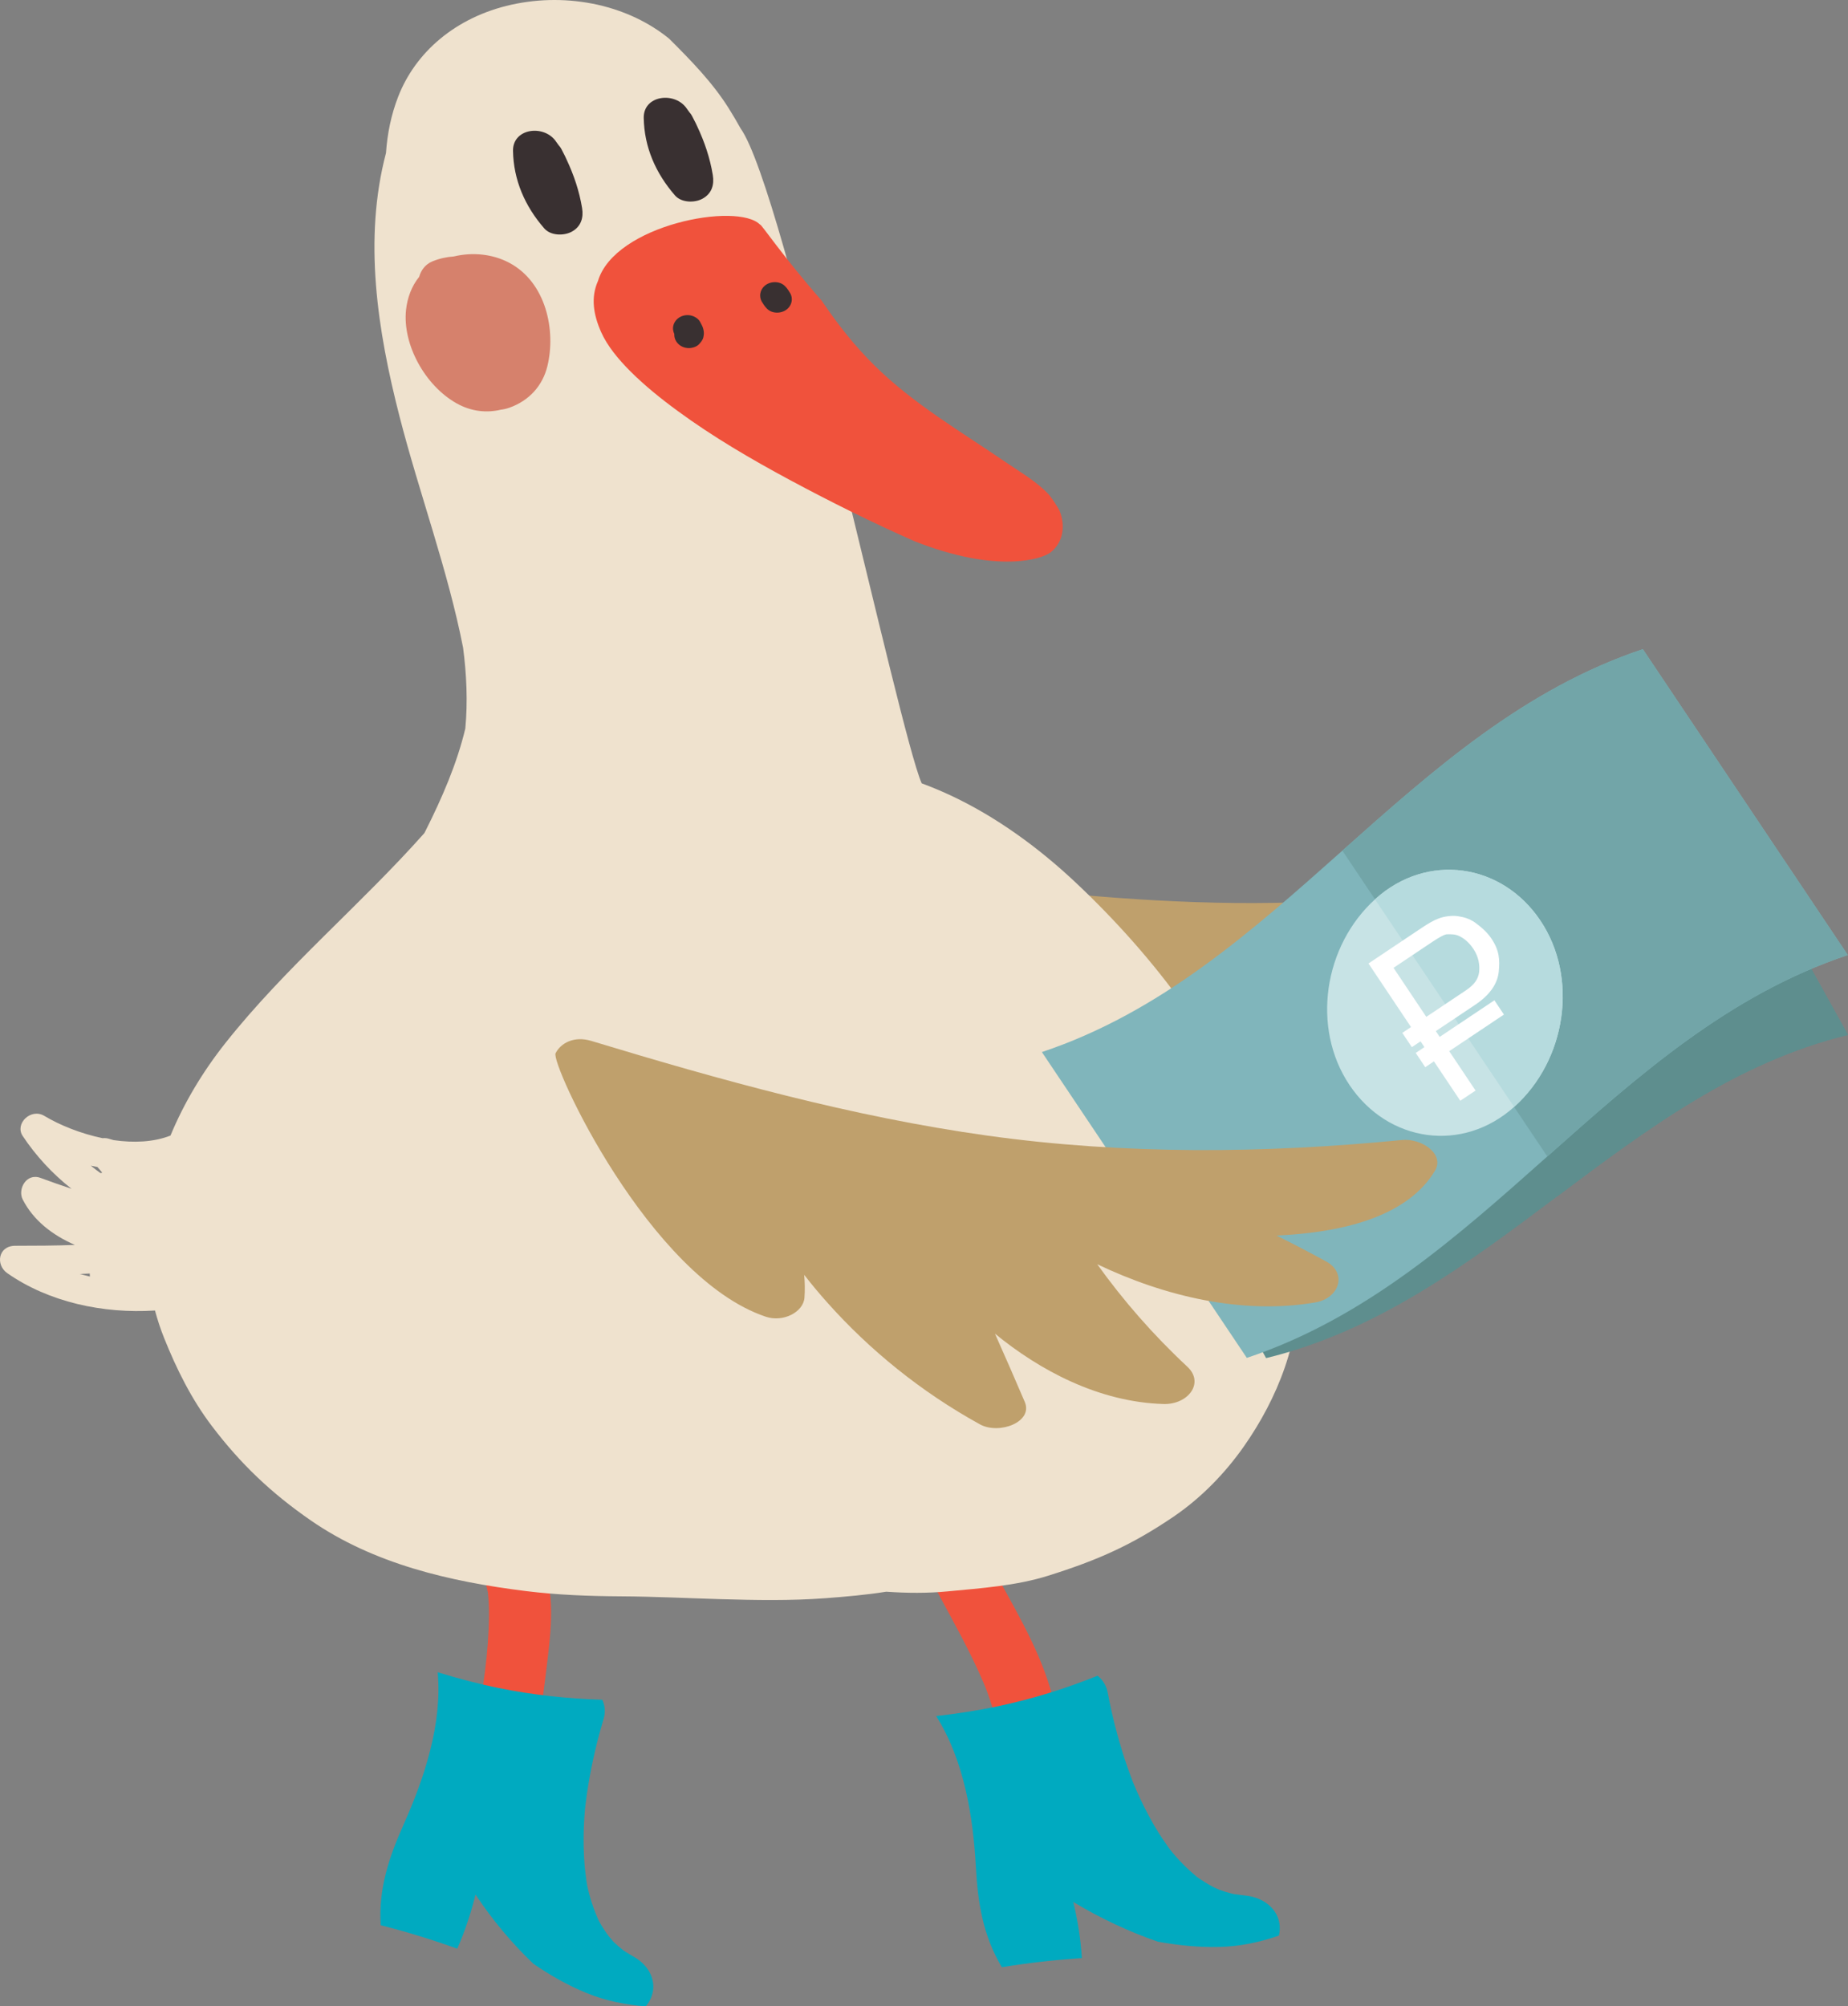 <?xml version="1.0" encoding="UTF-8"?> <!-- Generator: Adobe Illustrator 23.0.2, SVG Export Plug-In --> <svg xmlns="http://www.w3.org/2000/svg" xmlns:xlink="http://www.w3.org/1999/xlink" x="0px" y="0px" width="162.111px" height="175.954px" viewBox="0 0 162.111 175.954" style="enable-background:new 0 0 162.111 175.954;" xml:space="preserve"><rect x="0" y="0" width="162.111" height="175.954" fill="#808080" stroke="none"/> <style type="text/css"> .st0{fill:#BFA06C;} .st1{fill:#F0523C;} .st2{fill:#EFE2CE;} .st3{fill:#393031;} .st4{fill:#D6816C;} .st5{fill:#00AAC0;} .st6{fill-rule:evenodd;clip-rule:evenodd;fill:#5E8E8E;} .st7{fill-rule:evenodd;clip-rule:evenodd;fill:#80B5BB;} .st8{fill-rule:evenodd;clip-rule:evenodd;fill:#72A5A8;} .st9{fill-rule:evenodd;clip-rule:evenodd;fill:#C7E3E5;} .st10{fill-rule:evenodd;clip-rule:evenodd;fill:#B6DBDE;} .st11{fill:#FFFFFF;} </style> <defs> </defs> <g> <path id="XMLID_42_" class="st0" d="M84.561,77.418c8.94,1.034,17.996,1.914,27.18,1.763c9.314-0.151,18.49-1.461,27.436-3.429 c1.295-0.284,2.992,0.401,2.51,1.414c-1.25,2.633-4.953,4.044-8.7,4.81c-0.364,0.073-0.729,0.143-1.094,0.206 c1.195,0.313,2.378,0.649,3.544,0.998c1.555,0.464,1.256,1.94-0.273,2.378c-4.713,1.351-10.067,0.995-14.822-0.193 c2.091,1.787,4.87,1.132,7.463,2.604c1.313,0.744-0.063,1.958-1.705,2.138c-4.278,0.442-4.778,0.46-11.789,0.033 c0.906,1.174,1.799,2.352,2.679,3.536c0.779,1.049-1.352,2.065-2.726,1.648c-4.262-1.296-8.093-3.18-11.327-5.403 c-0.64-0.442-1.258-0.895-1.854-1.365c0.125,0.416,0.214,0.835,0.258,1.266c0.081,0.808-1.136,1.578-2.354,1.408 c-8.124-1.141-11.39-6.994-15.348-11.15c-0.047-0.049-0.086-0.097-0.122-0.148C81.347,79.53,82.191,77.145,84.561,77.418 L84.561,77.418z"></path> <path id="XMLID_41_" class="st1" d="M40.817,154.424c0.442-1.115,0.714-2.286,0.969-3.447c0.357-1.627,0.599-3.149,0.76-4.419 c0.203-1.614,0.333-3.234,0.347-4.859c0.007-0.675-0.023-1.347-0.091-2.021c0-0.002,0-0.005-0.003-0.006 c-0.02-0.107-0.041-0.213-0.063-0.321c-0.049-0.222-0.12-0.442-0.203-0.659c-0.489-1.274,0.539-2.71,1.872-3.047 c1.485-0.378,2.81,0.458,3.299,1.729c1.073,2.802,0.55,6.307,0.204,9.186c-0.37,3.042-0.774,6.288-1.921,9.184 c-0.502,1.266-1.8,2.11-3.299,1.731C41.369,157.137,40.316,155.695,40.817,154.424L40.817,154.424z"></path> <path id="XMLID_40_" class="st1" d="M83.224,136.29c1.201-0.651,3.018-0.318,3.669,0.888c1.882,3.479,4.089,7.07,5.219,10.838 c0.294,0.976,0.568,1.959,0.864,2.938c0.068,0.219,0.135,0.432,0.205,0.651c0.57,0.394,0.955,1.026,0.942,1.891 c-0.015,1.055-0.368,2.076-1.411,2.64c-1.386,0.75-3.003,0.184-3.812-1.005c-0.734-1.076-1.011-2.575-1.367-3.784 c-0.382-1.287-0.729-2.557-1.265-3.8c-1.154-2.692-2.604-5.279-4.003-7.869C81.61,138.472,81.907,137.006,83.224,136.29 L83.224,136.29z"></path> <path id="XMLID_36_" class="st2" d="M7.89,111.951c-0.013-0.088-0.018-0.177-0.013-0.265c-0.289,0.016-0.583,0.031-0.873,0.042 C7.296,111.808,7.593,111.881,7.89,111.951L7.89,111.951z M8.814,102.876c0.05-0.012,0.101-0.021,0.156-0.029 c-0.136-0.17-0.276-0.339-0.424-0.502c-0.196-0.034-0.39-0.075-0.584-0.118C8.239,102.454,8.525,102.668,8.814,102.876 L8.814,102.876z M1.336,109.253c1.752,0,3.494-0.01,5.234-0.075c-1.976-0.862-3.64-2.15-4.58-3.989 c-0.456-0.891,0.313-2.351,1.568-1.887c0.907,0.333,1.813,0.656,2.714,0.951c-1.671-1.313-3.12-2.882-4.283-4.633 c-0.716-1.076,0.722-2.469,1.901-1.758c1.344,0.807,3.184,1.555,5.111,1.956c0.18-0.023,0.377-0.007,0.581,0.057 c0.127,0.037,0.255,0.075,0.381,0.112c1.747,0.252,3.51,0.185,4.992-0.4c1.198-2.891,2.854-5.638,4.823-8.12 c5.241-6.616,11.837-12.088,17.444-18.4c0.029-0.053,0.06-0.107,0.086-0.162c1.468-2.924,2.771-5.913,3.51-9.012 c0.222-2.362,0.112-4.734-0.195-7.093c-1.346-6.853-3.841-13.517-5.583-20.306c-1.922-7.496-3.177-15.501-1.179-23.079 c0.114-1.693,0.455-3.356,1.062-4.921c1.507-3.891,5.018-6.981,9.934-8.081c2.52-0.55,5.042-0.55,7.562,0 c2.409,0.55,4.502,1.542,6.276,2.976c1.943,1.935,3.825,3.87,5.223,6.098c0.365,0.583,0.718,1.179,1.054,1.783 c3.867,5.437,13.804,52.655,15.879,57.427c0.828,0.305,1.635,0.643,2.424,1.006c4.13,1.912,7.864,4.679,10.98,7.596 c3.609,3.385,6.883,7.072,9.65,10.952c5.237,7.346,9.335,15.631,9.913,24.188c0.336,4.95-1.726,10.181-4.715,14.429 c-1.581,2.255-3.677,4.455-6.137,6.129c-3.641,2.474-6.611,3.813-11.041,5.198c-2.774,0.872-5.857,1.089-8.772,1.365 c-1.792,0.174-3.611,0.156-5.411,0.031c-1.771,0.282-3.573,0.438-5.336,0.57c-3.054,0.229-6.127,0.172-9.187,0.084 c-2.913-0.086-5.823-0.23-8.736-0.248c-2.795-0.016-5.575-0.118-8.351-0.461c-6.695-0.83-13.369-2.39-18.881-6.205 c-3.474-2.403-6.143-4.95-8.652-8.251c-1.807-2.375-3.119-5.031-4.206-7.745c-0.32-0.797-0.581-1.599-0.797-2.404 c-4.567,0.294-9.34-0.743-12.965-3.281C-0.404,110.925-0.165,109.253,1.336,109.253L1.336,109.253z"></path> <path id="XMLID_34_" class="st1" d="M52.456,24.643c1.479-4.936,12.26-6.953,14.226-4.936c0.034-0.148,1.987,2.778,5.409,6.671 c0.049,0.073,0.097,0.146,0.146,0.218c1.31,1.925,2.781,3.783,4.463,5.445c3.413,3.378,7.598,5.804,11.588,8.535 c1.24,0.851,2.724,1.7,3.753,2.835c0.341,0.437,0.632,0.886,0.891,1.346c0.524,1.25,0.393,2.783-0.784,3.695 c-0.719,0.557-4.614,1.891-11.902-0.977c-3.739-1.648-7.387-3.464-10.957-5.38c-3.411-1.833-6.767-3.799-9.817-6.036 c-1.497-1.094-2.95-2.265-4.21-3.531c-1.023-1.028-1.995-2.197-2.529-3.403C52.045,27.575,51.818,26.075,52.456,24.643 L52.456,24.643z"></path> <path id="XMLID_32_" class="st3" d="M48.698,12.308c0.112,0.145,0.217,0.291,0.317,0.44c0.088,0.092,0.164,0.196,0.226,0.312 c0.067,0.125,0.13,0.255,0.195,0.382c0.093,0.172,0.175,0.346,0.253,0.521c0.649,1.377,1.13,2.792,1.373,4.286 c0.136,0.826-0.076,1.62-0.911,2.072c-0.708,0.381-1.854,0.346-2.403-0.287c-1.714-1.964-2.698-4.258-2.745-6.797 C44.967,11.275,47.613,10.913,48.698,12.308L48.698,12.308z"></path> <path id="XMLID_31_" class="st3" d="M60.167,9.416c0.11,0.144,0.218,0.291,0.318,0.44c0.084,0.091,0.162,0.196,0.222,0.312 c0.068,0.125,0.132,0.255,0.193,0.38c0.094,0.174,0.18,0.346,0.257,0.523c0.648,1.373,1.128,2.791,1.373,4.286 c0.136,0.828-0.076,1.619-0.911,2.072c-0.708,0.383-1.852,0.346-2.404-0.287c-1.713-1.968-2.7-4.257-2.745-6.798 C56.435,8.382,59.081,8.022,60.167,9.416L60.167,9.416z"></path> <path id="XMLID_30_" class="st4" d="M35.616,27.198c0.112-1.064,0.485-2.094,1.156-2.922c0.162-0.583,0.544-1.101,1.153-1.351 c0.63-0.257,1.26-0.393,1.875-0.432c1.627-0.39,3.398-0.231,4.872,0.553c3.239,1.722,4.104,5.929,3.349,9.054 c-0.409,1.7-1.578,3.028-3.33,3.653c-0.25,0.089-0.503,0.148-0.757,0.177c-1.232,0.295-2.594,0.167-3.879-0.557 C37.27,33.81,35.306,30.202,35.616,27.198L35.616,27.198z"></path> <path id="XMLID_29_" class="st3" d="M59.08,28.502c0.088-0.297,0.3-0.552,0.586-0.706c0.294-0.159,0.654-0.203,0.982-0.118 c0.3,0.076,0.618,0.276,0.761,0.541c0.109,0.205,0.234,0.416,0.286,0.64c0.068,0.279,0.063,0.437,0.007,0.711 c-0.055,0.25-0.208,0.427-0.377,0.612c-0.208,0.231-0.588,0.346-0.899,0.346c-0.338,0-0.666-0.123-0.903-0.346 c-0.237-0.219-0.373-0.519-0.373-0.831c0-0.018,0.002-0.036,0.003-0.052C59.037,29.042,58.998,28.779,59.08,28.502L59.08,28.502z"></path> <path id="XMLID_28_" class="st3" d="M66.682,25.922c0-0.312,0.133-0.615,0.372-0.835c0.474-0.438,1.335-0.474,1.802,0 c0.109,0.109,0.214,0.227,0.292,0.356c0.023,0.041,0.045,0.078,0.07,0.115c0.153,0.203,0.242,0.427,0.242,0.684 c0,0.313-0.133,0.612-0.372,0.834c-0.476,0.44-1.333,0.472-1.802,0c-0.105-0.109-0.214-0.229-0.291-0.357 c-0.024-0.039-0.047-0.076-0.071-0.115C66.773,26.404,66.682,26.177,66.682,25.922L66.682,25.922z"></path> <path id="XMLID_27_" class="st5" d="M85.605,163.723c-0.237-4.366-1.015-9.317-3.481-13.228c1.839-0.208,3.667-0.486,5.472-0.872 c2.989-0.633,5.89-1.536,8.689-2.667c0.445,0.36,0.77,0.856,0.888,1.489c0.368,1.961,0.862,3.895,1.481,5.801 c0.177,0.537,0.364,1.068,0.562,1.601c0.055,0.151,0.114,0.3,0.172,0.45c-0.024-0.075,0.232,0.557,0.274,0.651 c0.458,1.055,0.976,2.081,1.552,3.085c0.244,0.42,0.503,0.833,0.773,1.242c0.131,0.2,0.269,0.399,0.411,0.594 c0.086,0.122,0.171,0.24,0.261,0.359c0.669,0.842,1.432,1.617,2.271,2.317c0.018,0.018,0.032,0.029,0.05,0.044 c0.02,0.013,0.036,0.026,0.06,0.044c0.242,0.175,0.5,0.336,0.756,0.495c0.192,0.12,0.39,0.227,0.589,0.334 c0.088,0.049,0.468,0.218,0.573,0.268c0.368,0.136,0.748,0.25,1.135,0.346c0.052,0.011,0.096,0.021,0.132,0.029 c0.05,0.005,0.117,0.016,0.205,0.029c0.29,0.042,0.58,0.074,0.872,0.109c1.68,0.186,3.046,1.352,2.961,3.003 c-0.008,0.172-0.036,0.339-0.076,0.505c-1.669,0.576-3.411,0.95-5.208,0.994c-1.836,0.047-3.635-0.143-5.416-0.464 c-2.596-0.899-5.085-2.081-7.409-3.478c0.383,1.606,0.645,3.244,0.75,4.919c-2.351,0.158-4.703,0.417-7.02,0.802 C86.219,169.723,85.779,166.876,85.605,163.723L85.605,163.723z"></path> <path id="XMLID_25_" class="st5" d="M35.414,159.987c1.807-4.042,3.398-8.82,2.981-13.333c1.758,0.539,3.538,1.013,5.348,1.382 c2.995,0.609,6.035,0.94,9.09,1.028c0.232,0.5,0.299,1.08,0.112,1.697c-0.573,1.916-1.026,3.862-1.347,5.828 c-0.093,0.555-0.169,1.111-0.234,1.669c-0.021,0.158-0.034,0.317-0.054,0.476c0.013-0.081-0.047,0.593-0.052,0.697 c-0.078,1.132-0.084,2.268-0.026,3.4c0.024,0.477,0.068,0.953,0.123,1.43c0.024,0.234,0.06,0.466,0.091,0.701 c0.023,0.143,0.049,0.286,0.071,0.424c0.217,1.026,0.549,2.028,0.982,2.994c0.01,0.024,0.016,0.04,0.024,0.058 c0.011,0.021,0.023,0.039,0.034,0.063c0.138,0.257,0.296,0.503,0.454,0.747c0.119,0.185,0.247,0.36,0.378,0.536 c0.057,0.078,0.323,0.383,0.393,0.471c0.271,0.269,0.56,0.523,0.865,0.761c0.042,0.033,0.08,0.055,0.109,0.076 c0.042,0.028,0.097,0.062,0.171,0.109c0.24,0.153,0.489,0.299,0.737,0.443c1.43,0.836,2.123,2.427,1.284,3.89 c-0.088,0.153-0.19,0.291-0.305,0.422c-1.771-0.138-3.521-0.49-5.166-1.162c-1.679-0.684-3.219-1.568-4.677-2.565 c-1.932-1.838-3.632-3.89-5.085-6.075c-0.399,1.604-0.921,3.187-1.602,4.744c-2.197-0.789-4.444-1.484-6.716-2.057 C33.192,165.653,34.111,162.906,35.414,159.987L35.414,159.987z"></path> <g id="XMLID_6_"> <g id="XMLID_22_"> <path id="XMLID_24_" class="st6" d="M96.641,93.134c4.809,8.657,9.617,17.313,14.425,25.97 c19.612-4.772,31.433-23.571,51.045-28.346c-4.807-8.656-9.617-17.315-14.424-25.972 C128.074,69.562,116.251,88.362,96.641,93.134z"></path> <path id="XMLID_23_" class="st6" d="M122.164,78.96l14.425,25.973c7.858-5.893,15.715-11.787,25.522-14.174 c-4.807-8.656-9.616-17.315-14.424-25.972C137.88,67.174,130.022,73.067,122.164,78.96z"></path> </g> <path id="XMLID_21_" class="st7" d="M91.396,92.264c5.994,8.941,11.986,17.881,17.978,26.821 c20.81-6.947,31.909-28.381,52.718-35.329c-5.991-8.94-11.986-17.882-17.977-26.823C123.305,63.883,112.204,85.317,91.396,92.264z "></path> <path id="XMLID_20_" class="st8" d="M117.755,74.598l17.979,26.824c7.977-7.096,15.953-14.192,26.358-17.666 c-5.991-8.94-11.985-17.882-17.977-26.823C133.709,60.407,125.733,67.503,117.755,74.598z"></path> <path id="XMLID_19_" class="st9" d="M132.855,97.047c4.544-4.097,5.629-11.304,2.272-16.314c-3.383-5.045-9.932-5.99-14.475-1.892 c-4.548,4.101-5.63,11.301-2.272,16.312C121.762,100.196,128.309,101.148,132.855,97.047L132.855,97.047z"></path> <path id="XMLID_16_" class="st10" d="M120.651,78.841c-0.011,0.011-0.022,0.021-0.032,0.03l12.203,18.205 c0.011-0.011,0.022-0.019,0.034-0.03c4.542-4.095,5.628-11.303,2.268-16.312C131.744,75.688,125.193,74.745,120.651,78.841z"></path> <path id="XMLID_7_" class="st11" d="M129.399,80.91c-0.531-0.372-1.014-0.482-1.502-0.561s-1.204,0.004-1.709,0.207 c-0.373,0.131-0.866,0.41-1.468,0.813l-4.673,3.126l3.73,5.577l-0.763,0.511l0.837,1.251l0.763-0.511l0.339,0.507l-0.763,0.511 l0.837,1.251l0.763-0.511l2.31,3.454l1.34-0.896l-2.31-3.454l4.799-3.21l-0.837-1.251l-4.799,3.21l-0.339-0.507l0.084-0.056 l3.356-2.244c1.292-0.864,1.975-1.844,2.082-2.931c0.103-1.039,0.047-1.852-0.641-2.879 C130.437,81.72,129.904,81.282,129.399,80.91z M129.752,85.248c-0.079,0.61-0.398,1.095-1.177,1.616l-3.373,2.256l0,0 l-0.084,0.056l-2.874-4.298l3.43-2.294c0.549-0.367,0.953-0.587,1.194-0.647c0.459-0.011,0.817-0.023,1.238,0.203 c0.437,0.232,0.823,0.599,1.151,1.089C129.725,83.93,129.82,84.661,129.752,85.248z"></path> </g> <path id="XMLID_1_" class="st0" d="M51.862,91.284c11.322,3.429,22.831,6.646,34.758,8.309c12.095,1.684,24.29,1.565,36.354,0.385 c1.743-0.172,3.776,1.234,2.906,2.69c-2.263,3.787-7.396,5.195-12.432,5.596c-0.489,0.039-0.977,0.068-1.468,0.093 c1.472,0.729,2.919,1.489,4.344,2.265c1.901,1.036,1.156,3.237-0.934,3.597c-6.427,1.102-13.272-0.542-19.139-3.349 c2.275,3.174,4.905,6.195,7.908,8.991c1.518,1.414,0.073,3.331-2.099,3.268c-5.677-0.166-10.874-2.966-14.78-6.169 c0.887,1.994,1.762,3.984,2.616,5.987c0.753,1.77-2.255,2.891-3.934,1.966c-5.205-2.867-9.702-6.552-13.348-10.635 c-0.723-0.805-1.412-1.63-2.068-2.476c0.058,0.662,0.073,1.33,0.024,1.995c-0.089,1.261-1.852,2.193-3.387,1.679 c-10.241-3.427-18.9-22.217-18.447-23.108C49.193,91.473,50.36,90.83,51.862,91.284L51.862,91.284z"></path> </g> </svg> 